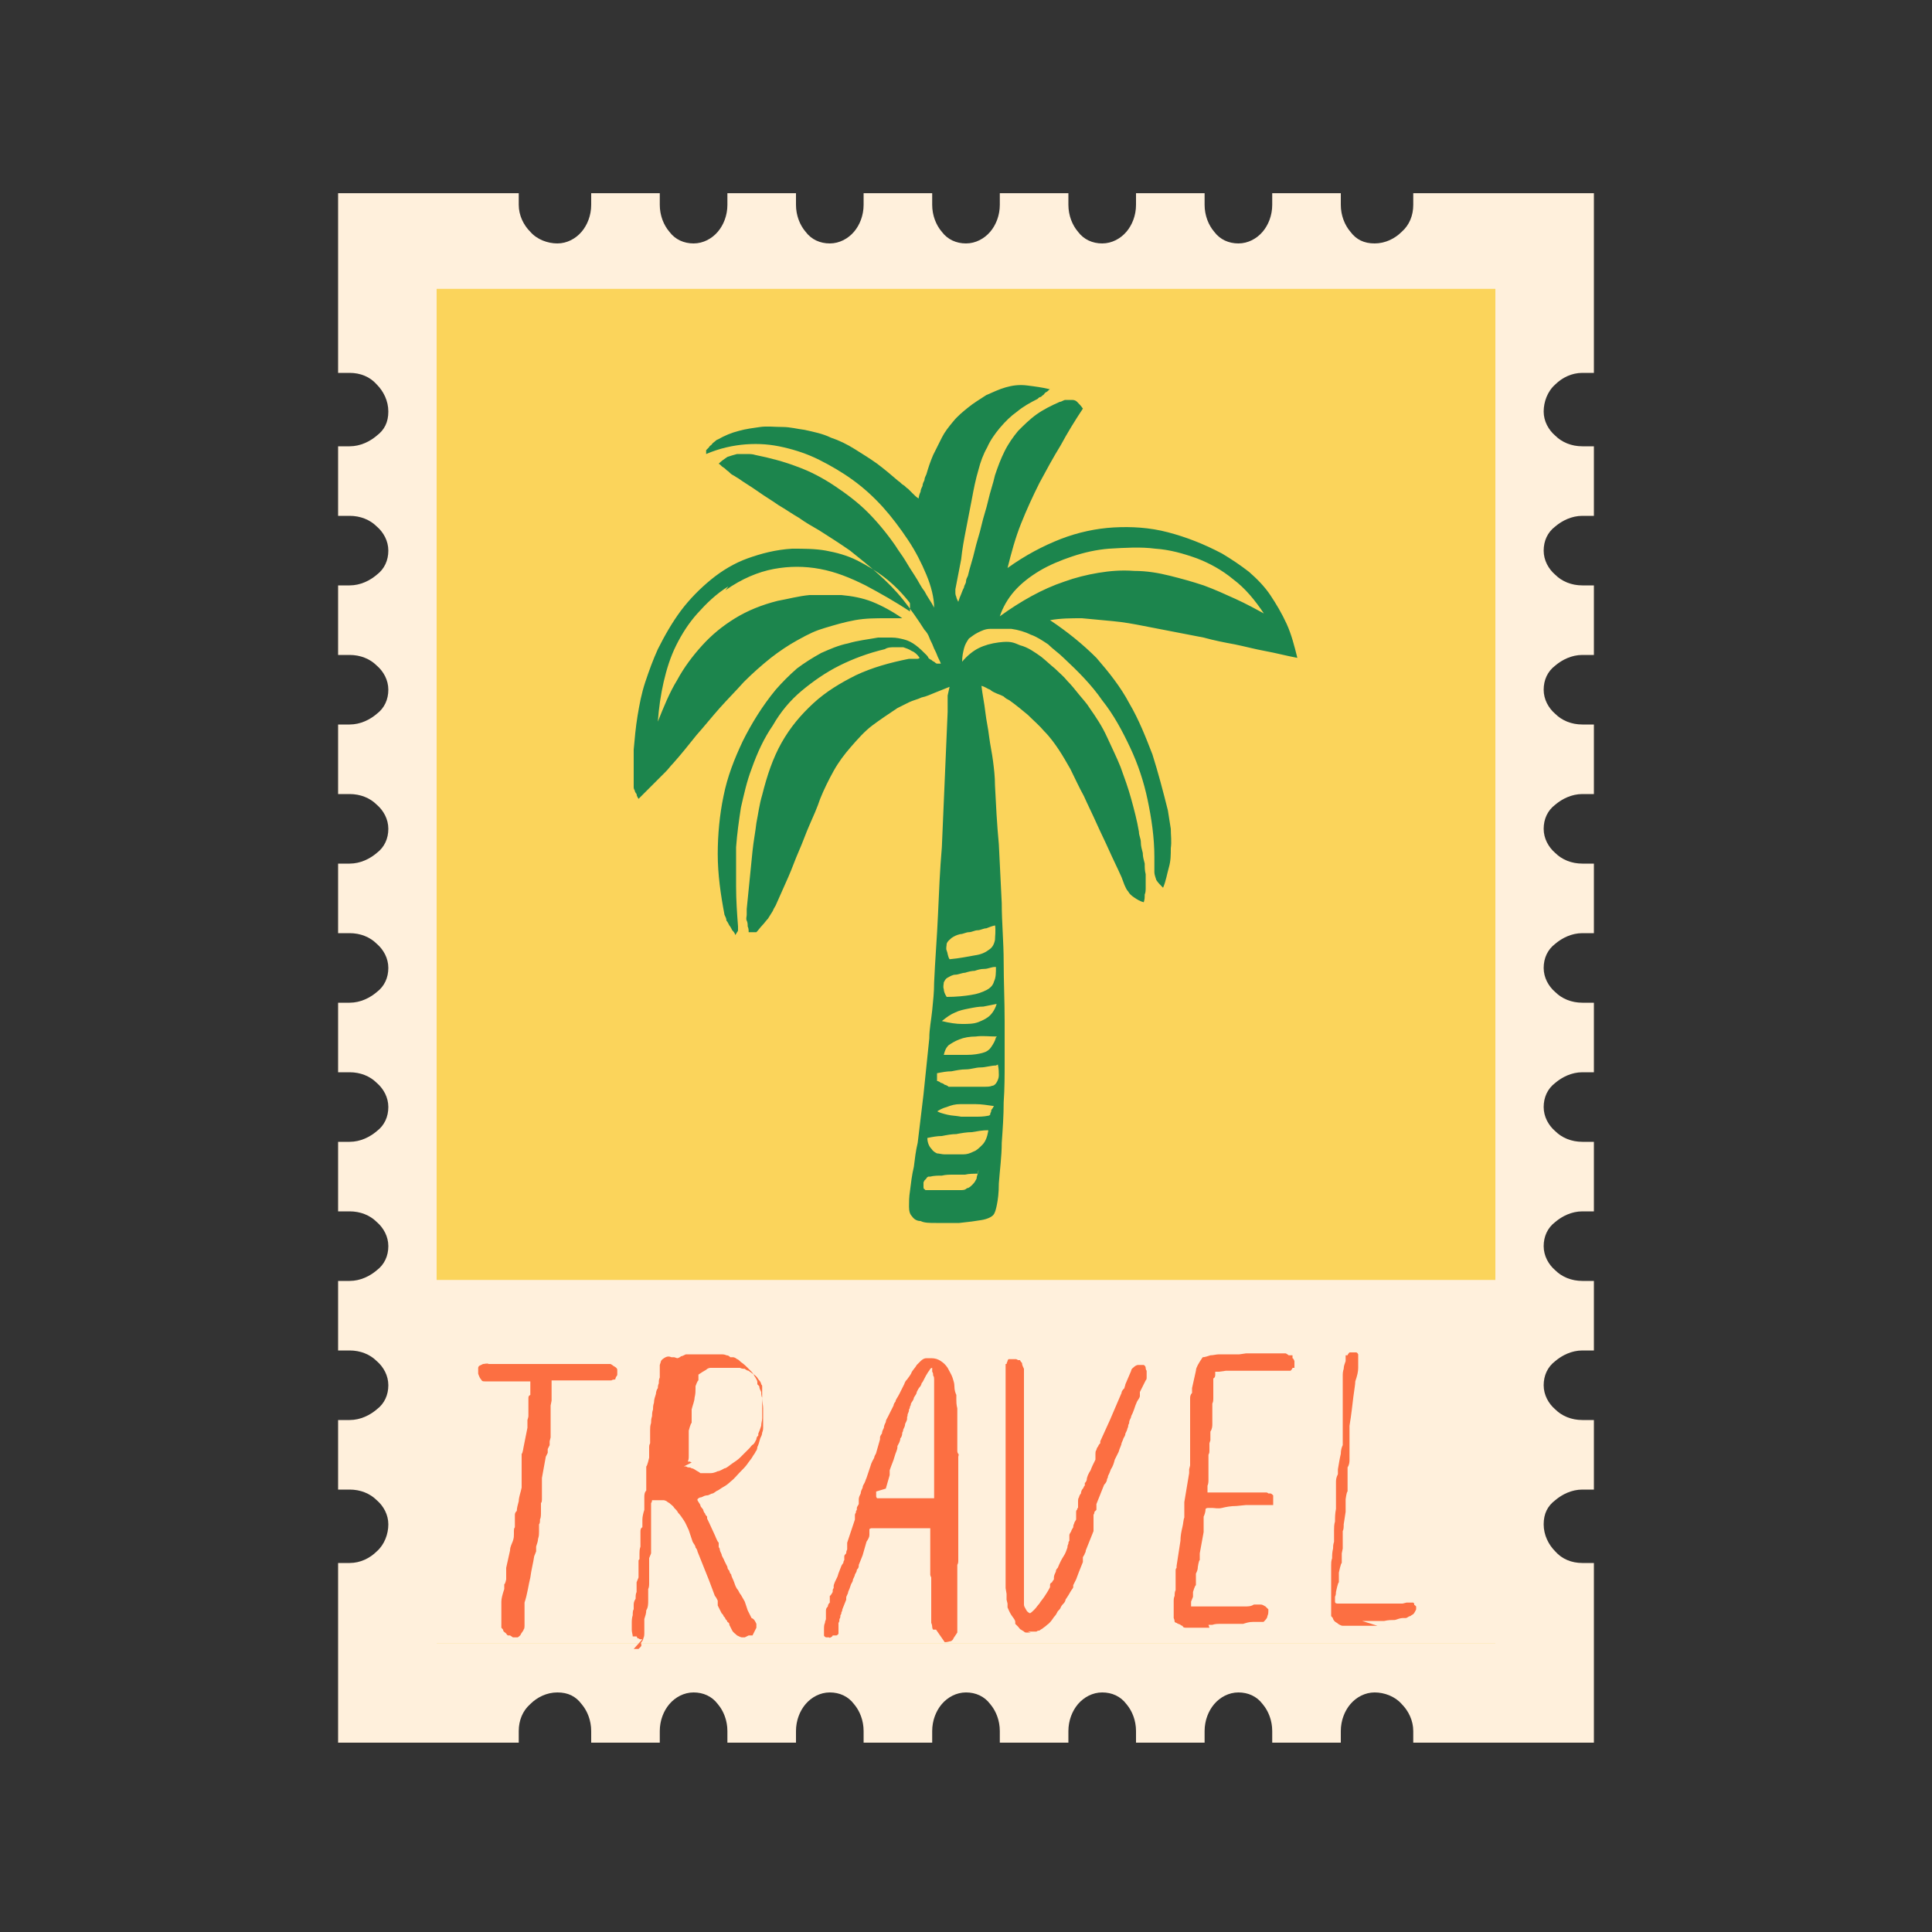 <?xml version="1.0" encoding="UTF-8"?>
<svg data-bbox="35 20 130 160.4" viewBox="0 0 200 200" height="200" width="200" xmlns="http://www.w3.org/2000/svg" data-type="color">
    <rect x="0" y="0" width="200" height="200" fill="#333333" stroke="none"/>
    <g>
        <path fill="#fff0dc" d="M162.4 20h-16.1v1.2c0 1.1-.4 2.1-1.2 2.8-.7.7-1.7 1.2-2.8 1.2s-1.9-.4-2.5-1.2c-.6-.7-1-1.7-1-2.8V20h-7.1v1.2c0 1.1-.4 2.1-1 2.8s-1.5 1.2-2.5 1.2-1.9-.4-2.5-1.2c-.6-.7-1-1.7-1-2.8V20h-7.1v1.2c0 1.1-.4 2.1-1 2.8s-1.5 1.2-2.5 1.2-1.9-.4-2.5-1.2c-.6-.7-1-1.7-1-2.8V20h-7.1v1.2c0 1.1-.4 2.1-1 2.8s-1.5 1.2-2.5 1.2-1.9-.4-2.5-1.2c-.6-.7-1-1.7-1-2.8V20h-7.1v1.2c0 1.1-.4 2.1-1 2.8s-1.5 1.2-2.5 1.2-1.9-.4-2.5-1.2c-.6-.7-1-1.7-1-2.8V20h-7.1v1.2c0 1.1-.4 2.1-1 2.8s-1.5 1.2-2.5 1.2-1.9-.4-2.5-1.2c-.6-.7-1-1.7-1-2.8V20h-7.1v1.2c0 1.1-.4 2.1-1 2.8s-1.5 1.2-2.5 1.2-2.1-.4-2.8-1.2c-.7-.7-1.2-1.7-1.2-2.8V20H35v18.6h1.2c1.1 0 2.1.4 2.8 1.2.7.7 1.2 1.7 1.2 2.8s-.4 1.9-1.2 2.5c-.7.6-1.7 1.1-2.8 1.1H35v7.2h1.2c1.1 0 2.1.4 2.8 1.1.7.6 1.2 1.5 1.2 2.5s-.4 1.9-1.2 2.5c-.7.6-1.7 1.1-2.8 1.1H35v7.2h1.2c1.1 0 2.1.4 2.8 1.1.7.6 1.2 1.5 1.2 2.5s-.4 1.9-1.2 2.5c-.7.6-1.7 1.1-2.8 1.1H35v7.2h1.2c1.1 0 2.1.4 2.8 1.1.7.6 1.2 1.5 1.2 2.5s-.4 1.9-1.2 2.5c-.7.6-1.7 1.1-2.8 1.1H35v7.2h1.2c1.1 0 2.1.4 2.8 1.1.7.6 1.2 1.5 1.2 2.5s-.4 1.9-1.2 2.5c-.7.6-1.7 1.1-2.8 1.1H35v7.2h1.2c1.1 0 2.1.4 2.8 1.1.7.6 1.2 1.5 1.2 2.5s-.4 1.9-1.2 2.5c-.7.6-1.7 1.1-2.8 1.1H35v7.2h1.2c1.1 0 2.1.4 2.8 1.1.7.6 1.2 1.5 1.2 2.5s-.4 1.9-1.2 2.5c-.7.6-1.7 1.1-2.8 1.1H35v7.2h1.2c1.1 0 2.1.4 2.8 1.1.7.6 1.2 1.5 1.2 2.5s-.4 1.9-1.2 2.5c-.7.6-1.7 1.1-2.8 1.1H35v7.2h1.2c1.1 0 2.1.4 2.8 1.1.7.6 1.2 1.5 1.2 2.5s-.4 2.1-1.2 2.8c-.7.7-1.7 1.2-2.8 1.2H35v18.6h18.7v-1.2c0-1.1.4-2.1 1.2-2.8.7-.7 1.7-1.2 2.8-1.2s1.9.4 2.5 1.2c.6.7 1 1.7 1 2.8v1.2h7.1v-1.2c0-1.1.4-2.1 1-2.8s1.5-1.2 2.5-1.2 1.9.4 2.5 1.2c.6.7 1 1.7 1 2.8v1.2h7.1v-1.2c0-1.1.4-2.1 1-2.8s1.5-1.2 2.5-1.2 1.9.4 2.5 1.2c.6.7 1 1.7 1 2.8v1.2h7.1v-1.2c0-1.1.4-2.1 1-2.8s1.5-1.2 2.5-1.2 1.9.4 2.5 1.2c.6.7 1 1.7 1 2.8v1.2h7.1v-1.2c0-1.1.4-2.1 1-2.8s1.5-1.2 2.5-1.2 1.9.4 2.5 1.2c.6.7 1 1.7 1 2.8v1.2h7.1v-1.2c0-1.1.4-2.1 1-2.8s1.5-1.2 2.5-1.2 1.9.4 2.5 1.2c.6.7 1 1.7 1 2.8v1.2h7.1v-1.2c0-1.1.4-2.1 1-2.8s1.5-1.2 2.5-1.2 2.1.4 2.8 1.2c.7.7 1.2 1.7 1.2 2.8v1.2H165v-18.6h-1.2c-1.1 0-2.1-.4-2.8-1.2-.7-.7-1.2-1.7-1.2-2.8s.4-1.9 1.2-2.5c.7-.6 1.7-1.1 2.8-1.1h1.2V147h-1.2c-1.1 0-2.1-.4-2.8-1.1-.7-.6-1.2-1.5-1.2-2.5s.4-1.9 1.2-2.5c.7-.6 1.7-1.1 2.8-1.1h1.2v-7.2h-1.2c-1.1 0-2.1-.4-2.8-1.1-.7-.6-1.2-1.5-1.2-2.5s.4-1.9 1.2-2.5c.7-.6 1.7-1.1 2.8-1.1h1.2v-7.2h-1.2c-1.1 0-2.1-.4-2.8-1.1-.7-.6-1.2-1.5-1.2-2.5s.4-1.9 1.2-2.5c.7-.6 1.7-1.1 2.8-1.1h1.2v-7.2h-1.2c-1.1 0-2.1-.4-2.8-1.1-.7-.6-1.2-1.5-1.2-2.5s.4-1.9 1.2-2.5c.7-.6 1.7-1.1 2.8-1.1h1.2v-7.2h-1.2c-1.1 0-2.1-.4-2.8-1.1-.7-.6-1.2-1.5-1.2-2.5s.4-1.9 1.2-2.5c.7-.6 1.7-1.1 2.8-1.1h1.2V75h-1.2c-1.1 0-2.1-.4-2.8-1.1-.7-.6-1.2-1.5-1.2-2.5s.4-1.9 1.2-2.5c.7-.6 1.7-1.1 2.8-1.1h1.2v-7.2h-1.2c-1.1 0-2.1-.4-2.8-1.1-.7-.6-1.2-1.5-1.2-2.5s.4-1.9 1.2-2.5c.7-.6 1.7-1.1 2.8-1.1h1.2v-7.2h-1.2c-1.1 0-2.1-.4-2.8-1.1-.7-.6-1.2-1.5-1.2-2.5s.4-2.1 1.2-2.8c.7-.7 1.7-1.2 2.8-1.2h1.2V20z" data-color="1"/>
        <path fill="#fbd45b" d="M154.8 170.1H45.2V29.9h109.6z" data-color="2"/>
        <path fill="#fff0dc" d="M154.8 132.5H45.2v37.6h109.6z" data-color="1"/>
        <path fill="#1c854d" d="m98.3 71.1-1.5.6c-.5.2-.9.4-1.4.5-.4.2-.9.3-1.3.5l-1.2.6c-.9.6-1.8 1.2-2.6 1.8s-1.5 1.4-2.2 2.2-1.3 1.6-1.8 2.5-1 1.9-1.4 2.9c-.3.9-.7 1.8-1.1 2.7s-.7 1.8-1.1 2.7-.7 1.8-1.1 2.7l-1.2 2.7c-.1.3-.3.5-.4.8-.2.3-.3.5-.5.8-.2.2-.4.5-.6.7s-.4.5-.6.7h-.8c0-.2 0-.4-.1-.6 0-.2 0-.4-.1-.6s0-.4 0-.6v-.6l.3-3 .3-3c.1-1 .3-2 .4-2.9.2-1 .3-1.9.6-2.9.5-2 1.1-3.8 2-5.4s2-2.9 3.3-4.1 2.8-2.1 4.4-2.9c1.7-.8 3.5-1.3 5.5-1.7h.9s.1 0 .2-.1c-.2-.3-.5-.6-.8-.7-.3-.2-.6-.3-.9-.4h-.9c-.3 0-.7 0-1 .2-1.7.4-3.3 1-4.7 1.7s-2.7 1.6-3.9 2.6q-1.8 1.5-3 3.6c-.9 1.3-1.6 2.8-2.2 4.5-.5 1.3-.8 2.7-1.1 4-.2 1.3-.4 2.7-.5 4.1v4.1c0 1.4.1 2.8.2 4.1v.4s0 .1-.1.2c0 0-.1.2-.2.3 0-.2-.2-.4-.3-.5-.1-.2-.2-.4-.3-.5-.1-.2-.2-.4-.3-.5 0-.2-.1-.4-.2-.6-.4-2.1-.7-4.2-.7-6.3 0-2 .2-4.1.6-6 .4-2 1.1-3.8 2-5.7.9-1.8 2-3.6 3.4-5.3.7-.8 1.4-1.5 2.2-2.2.8-.6 1.6-1.1 2.5-1.6.9-.4 1.8-.8 2.8-1 1-.3 2-.4 3.1-.6h1.4c.5 0 .9.1 1.3.2q.6.15 1.2.6c.4.3.7.6 1.1 1 0 0 .2.2.2.3 0 0 .2.2.3.2 0 0 .2.2.3.2 0 0 .2.2.3.2h.4c-.1-.3-.3-.6-.4-.9s-.3-.6-.4-.9-.3-.6-.4-.9-.3-.6-.5-.8c-.7-1.1-1.4-2.1-2.2-3.1s-1.7-1.9-2.6-2.7S89 57.8 88 57c-1-.7-2.1-1.4-3.2-2.1-.7-.4-1.4-.8-2.1-1.3-.7-.4-1.4-.9-2.1-1.3-.7-.5-1.4-.9-2.1-1.4s-1.4-.9-2.1-1.4c-.2-.1-.3-.2-.5-.3s-.3-.2-.5-.4c-.2-.1-.3-.3-.5-.4s-.3-.3-.5-.4c.3-.3.6-.5.9-.7.3-.1.6-.2 1-.3h1c.3 0 .6 0 .9.1 1.5.3 3 .7 4.3 1.2 1.4.5 2.7 1.2 3.9 2s2.4 1.7 3.4 2.7 2 2.2 2.9 3.5c.3.5.7 1 1 1.5s.6 1 1 1.6.6 1.1 1 1.6c.3.6.7 1.1 1 1.7 0-1-.3-2.2-.8-3.4s-1.1-2.4-1.9-3.6-1.7-2.4-2.6-3.4c-1-1.1-2-2-3.1-2.8s-2.3-1.5-3.5-2.1-2.4-1-3.7-1.3-2.5-.4-3.9-.3c-1.3.1-2.7.4-4.1 1v-.4l.3-.3c0-.1.2-.2.3-.3 0-.1.2-.2.3-.3 0 0 .2-.2.3-.2.7-.4 1.4-.7 2.2-.9.7-.2 1.5-.3 2.2-.4s1.5 0 2.3 0 1.5.2 2.3.3c.9.2 1.9.4 2.7.8.9.3 1.7.7 2.5 1.2s1.6 1 2.3 1.5c.8.6 1.5 1.2 2.2 1.8.2.1.3.3.5.4s.3.3.5.4l.5.5c.2.2.4.4.6.5 0-.2.1-.5.2-.7 0-.2.1-.4.2-.6 0-.2.1-.4.2-.6 0-.2.1-.4.2-.6.2-.7.4-1.3.7-2l.9-1.8c.3-.6.7-1.1 1.2-1.7.4-.5 1-1 1.5-1.4.6-.5 1.3-.9 1.9-1.3.7-.3 1.3-.6 2-.8s1.4-.3 2.2-.2 1.6.2 2.4.4c-.1 0-.2.2-.4.3-.1 0-.2.2-.3.3-.1 0-.2.2-.3.2s-.2.1-.3.2c-.8.4-1.5.8-2.1 1.3-.7.5-1.2 1-1.8 1.7-.5.6-1 1.3-1.3 2-.4.7-.7 1.5-.9 2.3-.3 1-.5 2-.7 3.1-.2 1-.4 2.1-.6 3.1s-.4 2.1-.5 3.1c-.2 1-.4 2.1-.6 3.1v.4s0 .2.1.4c0 .1.1.3.2.5.1-.3.2-.6.3-.8.1-.3.2-.5.3-.7 0-.2.2-.4.2-.6s.1-.4.2-.6c.2-.9.5-1.7.7-2.6s.5-1.7.7-2.6.5-1.7.7-2.6.5-1.7.7-2.6c.3-.9.6-1.7 1-2.5s.9-1.5 1.4-2.1c.6-.6 1.2-1.2 1.9-1.7s1.5-.9 2.4-1.3c.2 0 .4-.2.6-.2h.6c.2 0 .4 0 .6.2s.4.4.6.7c-.8 1.2-1.6 2.5-2.3 3.8-.8 1.3-1.5 2.6-2.2 3.9-.7 1.4-1.3 2.7-1.9 4.2s-1 3-1.4 4.6c1.8-1.3 3.7-2.3 5.5-3s3.7-1.1 5.5-1.2 3.7 0 5.6.5 3.7 1.2 5.6 2.2c1 .6 1.9 1.2 2.8 1.9.8.7 1.6 1.5 2.2 2.4s1.2 1.9 1.7 3 .8 2.3 1.1 3.5c-1.1-.2-2.2-.5-3.3-.7s-2.2-.5-3.2-.7c-1.1-.2-2.1-.4-3.2-.7-1-.2-2.1-.4-3.1-.6s-2.1-.4-3.1-.6-2.1-.4-3.2-.5-2.1-.2-3.2-.3c-1.1 0-2.2 0-3.3.2q2.7 1.8 4.8 3.9c1.3 1.5 2.5 3 3.4 4.7 1 1.7 1.7 3.5 2.4 5.3.6 1.9 1.1 3.8 1.6 5.8.1.6.2 1.3.3 1.9 0 .7.1 1.3 0 2 0 .7 0 1.3-.2 2s-.3 1.4-.6 2.1c-.3-.3-.5-.5-.7-.8-.1-.3-.2-.6-.2-.8v-1.6c0-2-.3-4-.7-5.9q-.6-2.85-1.8-5.4c-.8-1.7-1.7-3.4-2.9-4.9-1.1-1.6-2.5-3-4-4.4-.5-.5-1.1-.9-1.6-1.4-.6-.4-1.2-.8-1.8-1-.6-.3-1.3-.5-2-.6h-2.2c-.5 0-.9.2-1.3.4s-.6.4-.9.6c-.2.3-.4.6-.5 1s-.2.8-.2 1.4c.5-.6 1.1-1.1 1.7-1.4q.9-.45 2.1-.6c1.2-.15 1.5 0 2.2.3.8.2 1.5.7 2.2 1.2.5.4.9.8 1.4 1.2.4.4.9.8 1.3 1.3.4.4.8.9 1.2 1.4s.8.9 1.1 1.4c.7 1 1.3 1.9 1.8 3s1 2.1 1.4 3.1c.4 1.1.8 2.2 1.1 3.3s.6 2.2.8 3.4c0 .4.2.7.2 1.1s.1.7.2 1.1c0 .4.1.7.2 1.1 0 .4 0 .7.1 1.1v1.4c0 .2 0 .5-.1.7 0 .3 0 .5-.1.8-.4-.1-.7-.3-1-.5q-.45-.3-.6-.6c-.2-.2-.3-.5-.4-.7-.1-.3-.2-.5-.3-.8-.4-.9-.9-1.9-1.3-2.8s-.9-1.9-1.3-2.8-.9-1.9-1.3-2.8c-.5-.9-.9-1.8-1.4-2.8-.4-.7-.8-1.4-1.2-2s-.9-1.3-1.5-1.9c-.5-.6-1.1-1.1-1.7-1.7-.6-.5-1.2-1-1.9-1.5-.2-.1-.4-.2-.6-.4-.2-.1-.4-.2-.7-.3-.2-.1-.5-.2-.7-.4-.3-.1-.5-.3-.9-.4.1.9.3 1.8.4 2.7s.3 1.7.4 2.6c.1.8.3 1.7.4 2.5s.2 1.6.2 2.5c.1 2 .2 4 .4 6.1.1 2 .2 4 .3 6.1 0 2 .2 4 .2 6.1 0 2 .1 4 .1 6.1v4.2c0 1.4 0 2.8-.1 4.2 0 1.4-.1 2.8-.2 4.2 0 1.4-.2 2.8-.3 4.2 0 1-.1 1.7-.2 2.2s-.2.9-.4 1.1-.6.4-1.2.5-1.3.2-2.3.3h-2.4c-.7 0-1.2 0-1.6-.2-.4 0-.7-.2-.9-.5-.2-.2-.3-.5-.3-1 0-.4 0-1 .1-1.6.1-.8.2-1.7.4-2.5.1-.8.2-1.7.4-2.5.1-.8.2-1.7.3-2.5s.2-1.7.3-2.5c.1-1 .2-1.9.3-2.9s.2-1.9.3-2.9c0-1 .2-1.9.3-2.9s.2-1.9.2-2.9c.1-2.3.3-4.7.4-7s.2-4.7.4-7c.1-2.3.2-4.7.3-7s.2-4.7.3-7V72Zm32.6-7.5c-1-1.5-2-2.7-3.2-3.6-1.2-1-2.5-1.7-3.8-2.2-1.4-.5-2.8-.9-4.3-1-1.5-.2-3.1-.1-4.8 0-1.3.1-2.6.4-3.8.8s-2.4.9-3.4 1.5-1.9 1.3-2.6 2.1-1.2 1.7-1.5 2.6q1.65-1.2 3.3-2.1c1.1-.6 2.2-1.1 3.4-1.5 1.1-.4 2.3-.7 3.5-.9s2.4-.3 3.7-.2c1.3 0 2.5.2 3.7.5s2.3.6 3.5 1c1.1.4 2.2.9 3.3 1.4s2.2 1.1 3.3 1.7Zm-27.8 32.2c-.3 0-.7.2-1 .3-.3 0-.6.2-.9.2s-.6.2-.9.2-.6.2-.9.2c-.4.1-.6.2-.9.4-.2.2-.4.3-.5.6 0 .2-.1.5 0 .7s.1.6.3.9c1.1-.1 2-.3 2.6-.4.7-.1 1.1-.3 1.5-.6.3-.2.5-.5.6-1 0-.4.1-.9 0-1.6Zm-.1 4.3c-.4 0-.7.2-1.1.2s-.7.1-1 .2c-.3 0-.7.1-1 .2-.3 0-.7.2-1 .2s-.6.2-.8.3-.3.3-.4.5c0 .2-.1.4 0 .7 0 .2.1.5.3.8 1 0 1.9-.1 2.5-.2.7-.1 1.2-.3 1.6-.5s.7-.5.8-.9c.2-.4.2-.9.2-1.5Zm-.7 16.9c-.6 0-1.1.1-1.7.2-.5 0-1.1.1-1.6.2-.5 0-1 .1-1.5.2-.5 0-1 .1-1.5.2 0 .5.2.9.4 1.1.2.3.4.4.6.5.2 0 .5.1.8.1h1.9c.4 0 .7-.1 1.1-.3.3-.1.6-.4.9-.7s.5-.8.6-1.4Zm.8-6.7c-.5 0-1.1.2-1.6.2s-1 .2-1.5.2-1 .1-1.5.2c-.5 0-1 .1-1.5.2v.8c.1 0 .3.1.4.2.1 0 .3.1.4.2.1 0 .3.1.4.2h3.6c.4 0 .7 0 .9-.1.2 0 .4-.2.5-.4s.2-.4.2-.7 0-.6-.1-1.1Zm-1.9 11.2c-.4 0-.9 0-1.3.1h-1.2c-.4 0-.8 0-1.2.1-.4 0-.8 0-1.2.1h-.2s-.2.1-.2.2l-.2.2-.1.2v.5s0 .2.1.2l.1.1h3.6c.3 0 .5 0 .7-.2.2 0 .4-.2.6-.4s.3-.4.4-.6c0-.3.2-.6.2-.9Zm2-14.2c-.8 0-1.5-.1-2.2 0-.6 0-1.2.1-1.7.3s-.8.4-1.1.6c-.3.3-.4.6-.5 1h2.4c.7 0 1.2-.1 1.6-.2s.7-.3.9-.6.4-.6.5-1Zm-6.4 7.6c.4.3.9.4 1.3.5s.9.1 1.4.2h1.4c.5 0 .9 0 1.4-.1 0 0 .1 0 .2-.1 0 0 0-.2.1-.3 0-.1 0-.2.1-.3s.1-.2.2-.3c-.7-.1-1.3-.2-1.9-.2h-1.6c-.5 0-.9.1-1.4.3q-.6.15-1.2.6Zm6.5-11-1.5.3c-.5 0-1 .1-1.5.2s-1 .2-1.4.4c-.5.2-.9.5-1.4.9q1.2.3 2.1.3c.6 0 1.2 0 1.7-.2s.9-.4 1.2-.7.6-.8.7-1.3ZM75.1 61.1c1.7-1.2 3.4-1.9 5-2.2q2.4-.45 4.8 0c1.6.3 3.1.9 4.7 1.7 1.5.8 3.1 1.7 4.6 2.7v-.8s0-.1-.1-.2c-.8-1-1.6-1.8-2.5-2.5s-1.9-1.3-2.9-1.8-2.1-.8-3.2-1-2.3-.2-3.5-.2c-1.7.1-3.2.5-4.6 1s-2.7 1.3-3.8 2.2-2.2 2-3.1 3.2-1.7 2.6-2.4 4c-.5 1.1-.9 2.2-1.3 3.4s-.6 2.3-.8 3.5-.3 2.4-.4 3.5v3.9s0 .2.1.3c0 .1.1.3.2.4 0 .2.1.3.2.5l1-1 .9-.9.9-.9c.3-.3.5-.6.8-.9.8-.9 1.6-1.9 2.4-2.9.8-.9 1.6-1.9 2.4-2.8s1.7-1.8 2.5-2.7c.9-.9 1.8-1.7 2.8-2.5q1.35-1.05 2.7-1.8c1.35-.75 1.9-1 2.9-1.3s2-.6 3.1-.8 2.1-.2 3.3-.2h1.6c-1-.7-2.1-1.3-3.1-1.7s-2.1-.6-3.2-.7h-3.3c-1.1.1-2.2.4-3.3.6-1.6.4-3.1 1-4.4 1.8s-2.4 1.7-3.4 2.8-1.9 2.3-2.6 3.6c-.8 1.3-1.4 2.8-2 4.3.1-1.4.3-2.8.6-4.1s.7-2.6 1.3-3.8 1.3-2.3 2.2-3.3 1.9-2 3.2-2.8Z" data-color="3"/>
        <path fill="#fc6f42" d="M52.8 169.3h-.2s-.1 0-.2-.2c-.1-.1-.3-.2-.3-.3s-.1-.2-.2-.3v-2.7c0-.3.1-.7.3-1.3v-.5c.1 0 .2-.5.2-.5v-1.2l.2-.9.2-.9c0-.4.2-.7.3-1s.1-.5.1-.7v-.3c0-.1 0-.3.1-.4v-1.2c0-.2 0-.3.2-.5 0-.3.1-.6.2-1 0-.4.2-.9.3-1.4v-1.2c0-.1 0 0 0 0v-2.3c.1 0 .2-.7.2-.7l.2-1 .2-1v-.8s.1-.3.1-.4v-1.8c0-.2 0-.3.2-.4V143h-4.7c-.2 0-.3 0-.4-.2q-.15-.15-.3-.6v-.6s0-.1.1-.2l.4-.2c.2 0 .4-.1.6 0h12.6s.2.1.3.2c0 0 .2.1.3.2 0 0 .1.1.1.2v.5s0 .1-.1.2 0 .1-.1.2v.1s-.3 0-.4.1h-6.2v2.1l-.1.5v3.3l-.1.4v.4l-.2.4v.4l-.2.4-.2 1.1-.2 1.1v2.2c0 .1 0 .3-.1.4v.9c0 .3 0 .6-.1.8 0 .2 0 .4-.1.5v.8c0 .2 0 .4-.1.7 0 .2-.1.5-.2.8v.5l-.2.5c-.1.7-.3 1.4-.4 2.2-.2.8-.3 1.7-.6 2.6v2.4c0 .1 0 .3-.1.4 0 .1-.2.3-.3.5 0 .1-.2.2-.3.3h-.5Z" data-color="4"/>
        <path fill="#fc6f42" d="M66.5 169.7h-.2s-.1 0-.2-.1H66l-.1-.2h-.4c0-.2-.1-.4-.1-.7v-.6c0-.3 0-.6.1-.9 0-.2 0-.5.1-.6v-.4c0-.2 0-.4.2-.7 0-.3 0-.5.1-.7v-1l.2-.5v-1.7c0-.1 0-.1.1-.2v-.6c0-.2 0-.4.1-.7v-1.5c0-.2 0-.4.2-.5v-.2c0-.1 0 0 0 0v-.6c0-.3.1-.7.2-1V155c0-.2 0-.5.2-.7v-2.5c.1 0 .3-.9.3-.9v-1.1c0-.1 0-.2.1-.4V148c0-.2 0-.4.1-.7 0-.2 0-.4.1-.7 0-.2 0-.4.1-.7 0-.2 0-.4.1-.7 0-.3.1-.6.2-.9 0-.2.1-.5.2-.6 0-.1 0-.3.1-.5 0-.2 0-.4.1-.6v-1.3l.1-.3c0-.2.3-.4.5-.5s.4-.1.6 0h.3l.3.1c.1 0 .3-.1.4-.2.1 0 .3-.1.5-.2h3.7c.1 0 .3 0 .5.1.2 0 .3.1.4.2h.3c.1 0 .3.1.4.2.1 0 .3.2.4.3.3.2.5.4.7.6l.4.4c.2.2.3.5.4.6.1.2.2.3.2.5v.2l.2.2c0 .2.1.4.2.6 0 .2 0 .4.1.6 0 .4.1.8.1 1.1v1.9c0 .2 0 .4-.1.6 0 .2-.1.4-.2.6q-.15.6-.3.9c0 .2-.1.4-.2.5 0 .1-.2.3-.3.5s-.3.4-.5.7-.5.6-.8.9-.6.7-1 1c0 0-.2.2-.5.4-.2.1-.5.3-.8.5-.1 0-.3.2-.5.3-.2 0-.4.2-.6.2s-.4.1-.6.2c-.2 0-.3.1-.4.2v.1c.1.2.2.3.3.5 0 .2.2.3.3.5 0 .1.1.3.2.4 0 .1.1.2.2.3v.2c.3.6.5 1.1.7 1.5s.3.8.5 1v.4s0 .1.1.2c0 .2.1.4.2.6 0 .2.2.4.3.7l.3.6c0 .2.1.3.2.4 0 0 0 .2.2.4 0 .2.2.5.3.8s.2.6.4.8c.1.2.2.4.3.5.1.2.3.5.4.7l.3.9.2.4.2.4c.3.1.4.4.5.6v.4l-.2.4-.2.4h-.4l-.4.2h-.3c-.1 0-.3-.1-.5-.2-.2-.2-.4-.3-.5-.5l-.3-.6c0-.1 0-.2-.2-.3 0-.1-.1-.2-.2-.3 0-.1-.1-.2-.2-.3 0-.1-.1-.2-.2-.3l-.2-.4-.2-.4v-.5l-.1-.2s-.1-.2-.2-.3l-.3-.8-.3-.8-.2-.5-.2-.5-.4-1-.4-1c0-.1-.1-.3-.2-.4 0-.2-.2-.4-.3-.6l-.2-.6-.2-.6c-.2-.4-.3-.7-.5-1s-.4-.6-.6-.8c-.1-.2-.2-.3-.4-.5-.1-.2-.3-.3-.5-.5 0 0-.2-.1-.3-.2 0 0-.2-.1-.3-.1h-1.2s0 .2-.1.3v5.2l-.2.5v2.5c0 .3 0 .5-.1.7v1.2c0 .3 0 .7-.2 1 0 .3-.1.6-.2.9v1.5c0 .1 0 .3-.1.5 0 .1-.1.3-.2.4s0 .2 0 .3c0 0 0 .1-.1.2l-.2.2h-.5Zm4.3-17.9h.2l.2.1c.1 0 .3 0 .4.1.2 0 .4.2.6.3 0 0 .2.1.3.2h1.1c.2 0 .5-.1.7-.2.2 0 .5-.2.7-.3.2 0 .5-.3.8-.5s.6-.4.8-.6l.5-.5.5-.5c.1-.1.2-.3.4-.4.1-.1.2-.3.3-.5 0-.2.1-.3.2-.4v-.2c.1-.2.2-.5.3-.8 0-.3.1-.5.1-.8v-3.3s0-.1-.1-.2c0-.1-.1-.3-.2-.4s-.2-.3-.3-.4-.2-.2-.4-.3c-.1-.1-.3-.2-.4-.3-.1 0-.3-.1-.4-.2-.1 0-.3 0-.5-.1h-3c-.1 0-.3 0-.5.2-.2.1-.5.3-.8.5v.6c-.1 0-.3.6-.3.6v.3c0 .2 0 .5-.1.9 0 .3-.2.8-.3 1.2v1.4c-.1 0-.3.8-.3.8v2.6c0 .2 0 .4-.1.6h.2l.2.1Z" data-color="4"/>
        <path fill="#fc6f42" d="M96.9 168.7h-.3s-.1-.1-.1-.3c0 0 0-.2-.1-.4v-4.7s-.1-.2-.1-.3v-4.8h-6c-.1 0-.2 0-.3.1v.6c0 .2-.1.4-.3.7l-.2.7-.2.7-.2.5-.2.5c0 .2 0 .3-.2.5 0 .2-.1.3-.2.5 0 .1-.1.3-.2.5 0 .2-.1.3-.2.5-.1.3-.2.6-.3.8 0 .2-.2.4-.2.6v.2l-.2.5-.2.5s0 .2-.1.3c0 .1 0 .2-.1.3 0 .1 0 .3-.1.4 0 .1 0 .3-.1.4v1.1s0 .1-.2.2h-.4s0 .1-.2.2-.1 0-.2 0h-.3s-.2-.1-.2-.2v-.6c0-.3 0-.5.1-.7 0-.2.1-.3.1-.4v-.8c0-.2 0-.3.2-.5 0-.2.1-.3.2-.4v-.7c.1 0 .3-.4.3-.4 0-.2 0-.3.1-.4v-.2c0-.2.2-.6.4-1 .1-.4.3-.8.4-1.1 0 0 .1-.2.2-.3 0 0 0-.2.1-.3v-.4c0-.1.1-.2.2-.3 0-.1 0-.2.1-.4v-.7l.2-.6.2-.6.2-.6.2-.6v-.4c0-.1 0-.2.1-.3 0-.1 0-.2.1-.3v-.2c0-.1.1-.2.2-.4v-.5c0-.2.1-.4.2-.6 0-.2.1-.4.2-.6 0-.2.1-.3.2-.5s.1-.3.2-.5l.2-.6.2-.6c.1-.4.3-.7.4-.9 0-.2.2-.4.2-.5l.2-.7.2-.7v-.2c0-.1.1-.3.2-.4 0-.2.1-.4.2-.6 0-.2.1-.4.2-.6 0-.2.1-.3.2-.5l.3-.6.3-.6s0-.2.2-.4c0-.2.2-.4.4-.8l.5-1c.1-.3.2-.4.3-.5.2-.3.4-.5.5-.8.2-.3.4-.5.5-.7l.4-.4q.3-.3.6-.3h.5c.4 0 .7.1 1 .3s.5.4.7.7c.2.4.4.7.5 1s.2.6.2.9c0 .4.1.7.2.9v.5c0 .2 0 .5.1.9v4.4s0 .2.1.3 0 .2 0 .3v10.8c0 .1 0 .2-.1.4v7l-.2.3-.2.3c0 .1-.2.3-.3.3s-.3.1-.6.1Zm-6.2-14.3v.5s0 .1.1.2h5.9v-12.3c0-.1 0-.3-.1-.4 0-.1 0-.3-.1-.4v-.4s-.1 0-.2.1c0 0-.1.2-.2.3-.2.3-.3.5-.4.7s-.2.4-.3.5c0 .1-.1.3-.2.4s-.2.3-.3.5c0 .2-.2.4-.3.6 0 .2-.2.4-.3.6 0 0 0 .2-.1.3 0 0 0 .2-.1.3 0 .1 0 .2-.1.4s0 .2-.1.4v.2c0 .1-.1.3-.2.5 0 .2-.1.4-.2.6 0 .2-.1.3-.1.3 0 .1 0 .4-.2.6 0 .3-.2.6-.3.8v.1c0 .3-.2.6-.3 1s-.3.8-.5 1.4v.5l-.2.7-.2.7Z" data-color="4"/>
        <path fill="#fc6f42" d="M106.7 169h-.5s-.1 0-.2-.1-.2-.1-.3-.2c-.1 0-.2-.2-.3-.3l-.3-.3v-.2c0-.2-.2-.4-.4-.7s-.3-.6-.4-.8v-.4l-.1-.4v-.6l-.1-.6v-23.2h.1c0-.1.1-.3.1-.3s0-.1.1-.2h.8l.2.1h.2c0 .1.2.3.2.3 0 .2.1.4.2.6v24.4c0 .2.1.3.2.5s.2.3.4.4c.1 0 .3-.2.5-.4s.3-.4.5-.6c.1-.2.3-.4.5-.7s.4-.6.6-1v-.2c0-.1 0-.2.2-.3 0 0 .1-.2.2-.3v-.2c0-.2.1-.4.2-.6 0-.2.1-.3.2-.4q.3-.75.6-1.2c.2-.3.3-.6.4-.9 0-.1 0-.2.1-.4 0-.1 0-.2.1-.3v-.6c0-.1.1-.2.2-.4 0-.1.1-.2.2-.4 0-.1 0-.2.1-.4 0-.1.1-.2.2-.4v-.8s0-.2.1-.2c0 0 0-.2.1-.2v-.7c0-.1 0-.3.1-.4 0-.1.1-.3.2-.4 0-.2.1-.4.2-.5s.1-.3.2-.3v-.3c.1 0 .2-.3.2-.3 0-.3.2-.7.4-1 .1-.3.3-.7.5-1.1v-.6c0-.1 0-.3.1-.4 0-.1.1-.3.2-.4 0-.1.1-.2.2-.3v-.2l.5-1.1.5-1.1.3-.7.3-.7.3-.7.3-.7c0-.2.2-.4.3-.5 0-.1.1-.3.1-.4l.3-.7.3-.7c0-.2.2-.3.3-.4s.3-.2.4-.2h.6s.2.1.2.3c0 0 0 .2.1.3v.7c0 .1 0 .2-.1.3l-.3.6-.3.6v.4c0 .2-.2.4-.3.6s-.2.5-.3.8-.2.5-.3.7c0 .2-.2.4-.2.6 0 0 0 .2-.1.3 0 .1 0 .2-.1.4 0 .1-.1.3-.2.5 0 .2-.1.3-.2.5 0 0-.1.3-.2.5 0 .2-.2.5-.3.9l-.2.4-.2.4c-.1.4-.2.7-.4 1-.1.3-.2.5-.3.7 0 0 0 .2-.1.3q0 .3-.3.6l-.2.5-.2.5-.2.5-.2.5v.6l-.2.2s0 .2-.1.3v1.7l-.4 1-.4 1s0 .2-.1.3c0 .1-.1.2-.2.4v.5l-.2.5-.2.5c-.1.3-.2.5-.3.8l-.3.6v.2c0 .1-.2.3-.3.5s-.3.5-.5.8c0 .2-.2.4-.3.5s-.2.3-.2.3c0 .1-.2.3-.3.4-.1.2-.2.4-.4.6-.2.3-.4.6-.7.8-.2.2-.4.3-.5.4 0 0-.2.1-.3.2-.1 0-.2 0-.3.1h-.9Z" data-color="4"/>
        <path fill="#fc6f42" d="M125.2 168.5h-2.4c-.2 0-.3 0-.4-.2 0 0-.1 0-.2-.1s-.1 0-.2-.1c0 0-.1 0-.2-.1 0 0-.1 0-.2-.1 0 0 0-.2-.1-.4v-1.7c0-.2 0-.4.1-.6 0-.2 0-.4.1-.6v-2c0-.1 0-.2.1-.3v-.2l.2-1.3.2-1.3c0-.5.1-1 .2-1.4s.1-.8.2-1v-1.6l.1-.6.2-1.2.2-1.2v-.4l.1-.4v-6.9c0-.2 0-.4.2-.6v-.5l.2-.9.2-.9c0-.2.1-.4.2-.6s.3-.5.5-.8c.2 0 .5-.1.8-.2.3 0 .6-.1.9-.1h2.1l.7-.1h4.1s.2.1.3.2h.4v.3c.1 0 .2.3.2.3v.7h-.2c0 .1-.2.3-.2.3h-6.7l-.7.1h-.4v.3c0 .1 0 .3-.2.4v2.1c0 .1 0 .3-.1.5v2.1c0 .2 0 .5-.2.8v.9l-.1.3v.8c0 .1 0 .2-.1.4v2.7s0 .3-.1.5v.7h6.1s.1 0 .2.1h.2c.1 0 .2.1.3.2v1H129l-1 .1c-.6 0-1.1.1-1.5.2s-.8 0-1 0h-.4c-.1 0-.2 0-.3.1 0 .3-.1.6-.2.8v1.6l-.2 1.1-.2 1.1v.7c-.1 0-.2.7-.2.7 0 .3-.1.5-.2.7v1.2c-.1 0-.3.7-.3.7v.5l-.2.5v.5h5.5c.4 0 .7 0 1-.2h.7c.2 0 .3.1.5.2l.3.3c.1.1 0 0 0 0v.2c0 .1 0 .3-.1.5 0 .2-.2.4-.4.6h-1.1c-.4 0-.7.1-1 .2h-2.4c-.2 0-.5 0-.8.1h-.4Z" data-color="4"/>
        <path fill="#fc6f42" d="M142.6 168.3H139c-.2 0-.5-.2-.6-.3-.2-.1-.3-.2-.4-.4 0-.1-.1-.2-.2-.3V162c0-.2 0-.4.1-.7 0-.3 0-.6.1-1 0-.2 0-.4.1-.7v-1.2c0-.2 0-.6.1-.9 0-.4 0-.8.1-1.3v-2.7c0-.3 0-.5.2-.9v-.5c.1-.6.2-1.2.3-1.6 0-.4.1-.7.2-.9v-7.1c0-.3 0-.5.1-.8 0-.3.1-.5.2-.8v-.6h.2c0-.1.2-.3.2-.3h.7s.1 0 .2.2v1.4c0 .4-.1.8-.3 1.4 0 .3-.1.8-.2 1.6s-.2 1.8-.4 3v3.5c0 .2 0 .5-.2.8v2.5c-.1 0-.2.8-.2.8v1.3l-.2 1.3c0 .3 0 .5-.1.7v1.8l-.1.5v1c-.1 0-.3 1-.3 1v1c-.1 0-.3 1-.3 1 0 .1 0 .3-.1.5v.5c0 .2.2.2.3.2h6.7l.4-.1h.7l.1.1c.1.1 0 0 0 0v.1c0 .1 0 0 .1.1l.1.1v.3l-.1.2s-.1.2-.2.3c0 0-.2.1-.3.2-.2 0-.3.2-.5.2h-.3c-.2 0-.5.1-.8.2-.3 0-.7 0-1.1.1H141Z" data-color="4"/>
    </g>
</svg>
